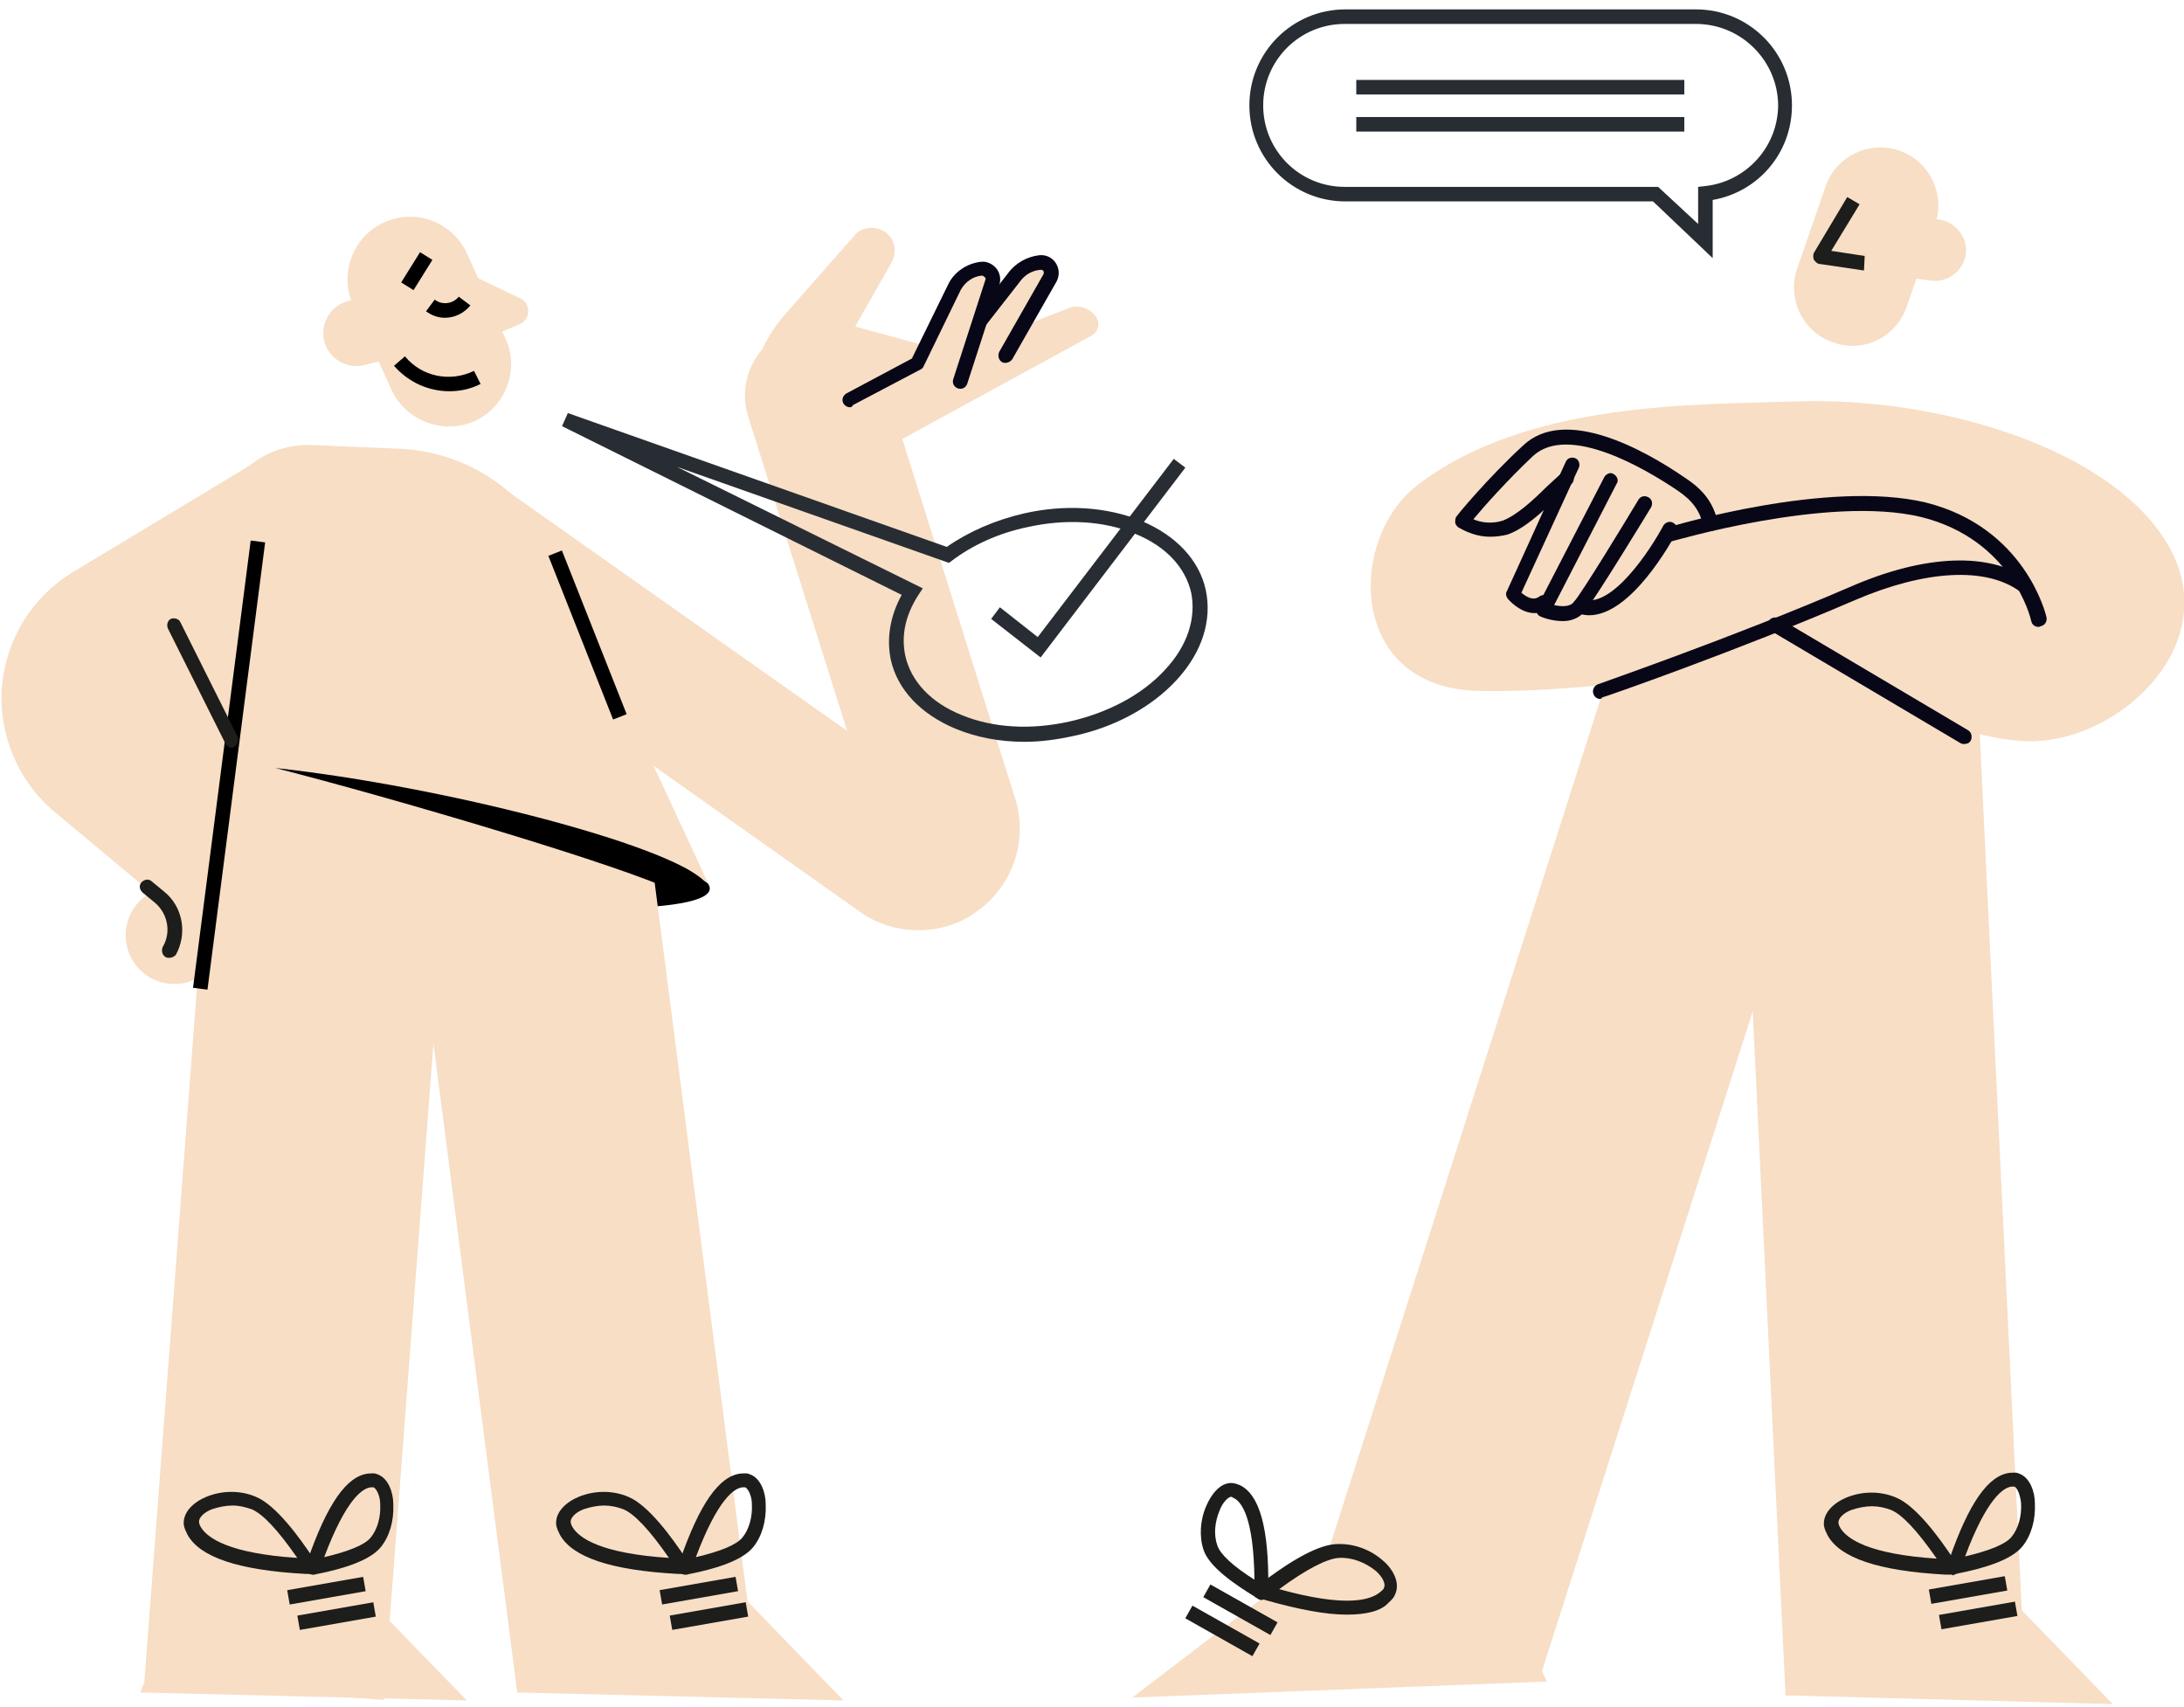 <svg width="174" height="136" viewBox="0 0 174 136" fill="none" xmlns="http://www.w3.org/2000/svg">
<g clip-path="url(#clip0_80_11479)">
<path d="M56.541 70.865C56.193 73.125 39.736 72.603 28.494 71.097C17.252 69.532 8.386 66.403 8.734 64.143C9.082 61.883 18.411 61.304 29.653 62.868C40.953 64.375 56.888 68.605 56.541 70.865Z" fill="black"/>
<path d="M13.891 78.398C16.036 78.398 17.774 76.659 17.774 74.515C17.774 72.371 16.036 70.633 13.891 70.633C11.747 70.633 10.009 72.371 10.009 74.515C10.009 76.659 11.747 78.398 13.891 78.398Z" fill="#F7DEC5"/>
<path d="M73.171 74.109C71.549 74.109 69.927 73.646 68.536 72.66L33.478 47.859C30.986 46.063 30.348 42.586 32.145 40.094C33.941 37.602 37.418 36.965 39.91 38.761L67.493 58.232L59.612 33.198C58.685 30.243 60.307 27.114 63.263 26.187C66.218 25.26 69.347 26.882 70.274 29.837L80.879 63.621C81.922 66.924 80.705 70.516 77.923 72.545C76.475 73.646 74.794 74.109 73.171 74.109Z" fill="#F7DEC5"/>
<path d="M130.157 47.417L104.553 127.568L122.769 133.387L148.373 53.236L130.157 47.417Z" fill="#F7DEC5"/>
<path d="M123.238 133.969L90.208 135.244L114.952 116.353L123.238 133.969Z" fill="#F7DEC5"/>
<path d="M96.434 126.237L95.865 127.246L101.213 130.265L101.783 129.256L96.434 126.237Z" fill="#1D1D1B"/>
<path d="M95.002 127.922L94.433 128.931L99.781 131.951L100.351 130.941L95.002 127.922Z" fill="#1D1D1B"/>
<path d="M107.302 128.639C105.622 128.639 103.478 128.233 100.812 127.48C100.696 127.422 100.581 127.422 100.523 127.422C100.465 127.422 100.349 127.422 100.233 127.364C100.059 127.248 99.943 127.016 99.943 126.784C99.943 126.61 100.059 126.437 100.175 126.379L100.233 126.321C100.291 126.263 100.349 126.205 100.465 126.147C102.203 124.814 104.753 123.076 106.491 123.018C107.824 122.96 109.157 123.423 110.2 124.351C111.011 125.046 111.591 126.147 111.127 127.074C111.011 127.364 110.779 127.538 110.605 127.711C110.026 128.349 108.867 128.639 107.302 128.639ZM101.913 126.61C107.129 128.059 109.215 127.538 110.026 126.784C110.142 126.668 110.258 126.61 110.258 126.495C110.432 126.205 110.142 125.625 109.62 125.162C108.751 124.466 107.708 124.061 106.665 124.119C105.738 124.177 104.115 124.988 101.913 126.61Z" fill="#1D1D1B"/>
<path d="M100.523 127.479C100.407 127.479 100.291 127.421 100.175 127.363L100.117 127.305C100.059 127.305 100.001 127.248 99.943 127.19C98.437 126.262 96.35 124.872 95.887 123.481C95.539 122.438 95.597 121.105 96.119 119.946C96.466 119.135 97.162 118.15 98.089 118.15C98.379 118.15 98.61 118.266 98.784 118.324C100.349 119.077 101.102 121.743 101.044 126.552C101.044 126.668 101.044 126.726 101.044 126.784C101.044 126.842 101.044 126.9 101.044 126.958C101.044 127.19 100.87 127.363 100.639 127.421C100.639 127.421 100.581 127.479 100.523 127.479ZM98.089 119.251C97.857 119.251 97.394 119.714 97.162 120.352C96.756 121.337 96.698 122.322 96.988 123.133C97.22 123.829 98.205 124.756 99.943 125.857C99.885 120.873 98.9 119.656 98.321 119.367C98.205 119.309 98.147 119.251 98.089 119.251Z" fill="#1D1D1B"/>
<path d="M157.316 49.886L138.214 50.802L142.254 135.08L161.356 134.164L157.316 49.886Z" fill="#F7DEC5"/>
<path d="M142.303 135.071L168.321 135.766L149.952 116.817L142.303 135.071Z" fill="#F7DEC5"/>
<path d="M159.721 125.576L153.671 126.638L153.871 127.779L159.922 126.718L159.721 125.576Z" fill="#1D1D1B"/>
<path d="M160.528 127.603L154.478 128.664L154.678 129.806L160.729 128.744L160.528 127.603Z" fill="#1D1D1B"/>
<path d="M155.457 125.452C155.399 125.452 155.341 125.452 155.283 125.452C155.225 125.452 155.109 125.452 154.993 125.452C149.662 125.162 146.591 124.119 145.606 122.322C145.49 122.091 145.374 121.859 145.316 121.569C145.2 120.526 146.127 119.715 147.112 119.309C148.387 118.788 149.836 118.788 151.053 119.309C152.617 119.947 154.472 122.438 155.689 124.293C155.747 124.408 155.804 124.466 155.862 124.524L155.92 124.582C156.036 124.698 156.036 124.872 156.036 125.046C155.978 125.278 155.804 125.452 155.573 125.509C155.515 125.452 155.515 125.452 155.457 125.452ZM149.141 120.004C148.619 120.004 148.04 120.12 147.518 120.294C146.881 120.526 146.417 120.99 146.475 121.337C146.475 121.453 146.533 121.569 146.591 121.685C147.112 122.612 148.909 123.829 154.298 124.177C152.733 121.917 151.516 120.642 150.647 120.294C150.184 120.12 149.662 120.004 149.141 120.004Z" fill="#1D1D1B"/>
<path d="M155.688 125.394C155.573 125.394 155.457 125.336 155.341 125.278C155.167 125.162 155.109 124.93 155.167 124.698C155.167 124.64 155.225 124.582 155.225 124.525C155.225 124.467 155.283 124.409 155.283 124.293C156.847 119.773 158.412 117.513 160.15 117.339C160.382 117.339 160.614 117.281 160.846 117.397C161.715 117.687 162.121 118.846 162.121 119.773C162.179 121.106 161.831 122.323 161.136 123.192C160.208 124.351 157.833 124.988 156.094 125.336C155.978 125.336 155.92 125.394 155.862 125.394H155.804C155.746 125.394 155.746 125.394 155.688 125.394ZM160.382 118.44C160.324 118.44 160.266 118.44 160.266 118.44C159.629 118.498 158.296 119.367 156.558 124.003C158.528 123.539 159.803 123.018 160.266 122.438C160.788 121.801 161.078 120.816 161.02 119.773C160.962 119.135 160.73 118.556 160.498 118.44C160.44 118.44 160.44 118.44 160.382 118.44Z" fill="#1D1D1B"/>
<path d="M136.45 20.566L131.698 16.047H107.187C102.956 16.047 99.538 12.628 99.538 8.397C99.538 4.167 102.956 0.748 107.187 0.748H135.117C139.347 0.748 142.766 4.167 142.766 8.397C142.766 12.164 140.101 15.293 136.45 15.931V20.566ZM107.129 1.907C103.536 1.907 100.639 4.805 100.639 8.397C100.639 11.99 103.536 14.888 107.129 14.888H132.104L135.291 17.843V14.888L135.813 14.83C139.116 14.482 141.665 11.7 141.665 8.34C141.607 4.805 138.71 1.907 135.117 1.907H107.129Z" fill="#282D33"/>
<path d="M134.19 6.369H108.056V7.528H134.19V6.369Z" fill="#282D33"/>
<path d="M134.19 9.324H108.056V10.483H134.19V9.324Z" fill="#282D33"/>
<path d="M142.998 31.982C135.407 32.271 121.673 31.866 112.865 38.703C107.36 42.992 107.36 54.813 117.791 55.045C128.279 55.276 143.23 52.321 143.23 52.321C143.23 52.321 155.341 59.391 162.295 59.043C169.248 58.695 177.129 51.162 172.783 43.513C168.437 35.864 154.761 31.576 142.998 31.982Z" fill="#F7DEC5"/>
<path d="M118.718 42.761C117.269 42.761 116.226 42.007 116.169 42.007C116.053 41.892 115.937 41.776 115.937 41.602C115.937 41.428 115.937 41.254 116.053 41.138C116.053 41.08 118.544 38.067 121.384 35.459C124.687 32.388 130.887 35.749 134.248 38.067C135.755 39.052 136.508 40.095 136.856 41.602C136.914 41.892 136.74 42.239 136.392 42.297C136.102 42.355 135.755 42.181 135.697 41.834C135.407 40.675 134.828 39.863 133.611 39.052C131.119 37.372 124.976 33.721 122.137 36.328C120.109 38.241 118.197 40.385 117.385 41.37C117.907 41.602 118.776 41.776 119.703 41.486C120.804 41.08 122.137 39.863 123.18 38.82C123.702 38.357 124.107 37.951 124.455 37.661C124.687 37.487 125.092 37.487 125.266 37.777C125.44 38.009 125.44 38.415 125.15 38.589C124.861 38.82 124.455 39.226 123.991 39.69C122.89 40.791 121.442 42.123 120.109 42.587C119.645 42.703 119.182 42.761 118.718 42.761Z" fill="#080717"/>
<path d="M122.253 48.846C121.326 48.846 120.515 48.15 120.109 47.687C119.993 47.513 119.935 47.281 120.051 47.107L124.745 36.793C124.861 36.503 125.208 36.387 125.498 36.503C125.788 36.619 125.904 36.967 125.788 37.256L121.21 47.223C121.558 47.513 122.137 47.919 122.659 47.513C122.89 47.339 123.296 47.397 123.47 47.629C123.644 47.861 123.586 48.266 123.354 48.44C123.006 48.73 122.659 48.846 122.253 48.846Z" fill="#080717"/>
<path d="M124.513 49.483C123.644 49.483 122.89 49.193 122.775 49.135C122.601 49.077 122.485 48.961 122.427 48.787C122.369 48.613 122.369 48.44 122.485 48.324L127.816 38.009C127.99 37.719 128.337 37.603 128.569 37.777C128.859 37.951 128.975 38.299 128.801 38.531L123.818 48.208C124.339 48.324 125.034 48.382 125.382 47.976C126.078 47.165 129.323 41.834 130.539 39.806C130.713 39.516 131.061 39.458 131.351 39.632C131.64 39.806 131.698 40.153 131.525 40.443C131.351 40.733 127.121 47.686 126.251 48.729C125.73 49.309 125.092 49.483 124.513 49.483Z" fill="#080717"/>
<path d="M126.599 49.019C126.309 49.019 126.02 48.961 125.672 48.845C125.382 48.729 125.208 48.439 125.324 48.091C125.44 47.802 125.73 47.628 126.077 47.744C128.395 48.555 131.525 43.745 132.51 41.891C132.683 41.601 133.031 41.485 133.321 41.659C133.611 41.833 133.727 42.181 133.553 42.471C133.147 43.166 129.96 49.019 126.599 49.019Z" fill="#080717"/>
<path d="M146.069 27.288C143.636 26.477 142.361 23.811 143.172 21.435L145.432 14.887C146.243 12.454 148.909 11.179 151.285 11.99C153.718 12.801 154.993 15.467 154.182 17.843L151.922 24.391C151.111 26.824 148.503 28.157 146.069 27.288Z" fill="#F7DEC5"/>
<path d="M149.372 21.725L153.834 22.362C155.167 22.536 156.384 21.609 156.616 20.276C156.79 18.943 155.862 17.726 154.53 17.494L150.068 16.857L149.372 21.725Z" fill="#F7DEC5"/>
<path d="M148.503 21.551L144.968 21.029C144.795 21.029 144.621 20.855 144.505 20.681C144.447 20.508 144.447 20.276 144.505 20.16L147.17 15.698L148.155 16.277L145.896 19.986L148.561 20.392L148.503 21.551Z" fill="#1D1D1B"/>
<path d="M162.41 49.946C162.121 49.946 161.889 49.772 161.831 49.482C161.773 49.192 160.266 42.992 153.081 41.196C145.664 39.399 133.147 43.166 133.031 43.166C132.741 43.282 132.394 43.108 132.336 42.76C132.22 42.471 132.394 42.123 132.741 42.065C133.263 41.891 145.664 38.182 153.429 40.037C161.309 42.007 162.99 48.903 163.048 49.192C163.106 49.482 162.932 49.83 162.584 49.888C162.468 49.946 162.468 49.946 162.41 49.946Z" fill="#080717"/>
<path d="M127.468 55.682C127.236 55.682 127.005 55.508 126.947 55.276C126.831 54.987 127.005 54.639 127.294 54.523C127.41 54.465 138.131 50.757 147.402 46.758C153.371 44.151 158.528 43.977 161.599 46.179C161.831 46.352 161.947 46.7 161.715 46.99C161.541 47.28 161.194 47.338 160.904 47.106C158.18 45.136 153.371 45.425 147.808 47.801C138.536 51.8 127.758 55.566 127.642 55.566C127.584 55.682 127.526 55.682 127.468 55.682Z" fill="#080717"/>
<path d="M156.5 59.275C156.384 59.275 156.326 59.275 156.21 59.217L141.144 50.293C140.854 50.119 140.796 49.772 140.912 49.482C141.086 49.192 141.434 49.134 141.723 49.25L156.79 58.174C157.079 58.348 157.137 58.696 157.021 58.985C156.905 59.217 156.674 59.275 156.5 59.275Z" fill="#080717"/>
<path d="M19.802 77.587L4.33 64.665C1.433 62.231 -0.132 58.522 0.158 54.756C0.448 50.989 2.534 47.57 5.779 45.6L21.251 36.271L27.567 46.701L12.675 55.741L27.625 68.257L19.802 77.587Z" fill="#F7DEC5"/>
<path d="M50.896 60.55L31.93 63L41.209 134.84L60.175 132.391L50.896 60.55Z" fill="#F7DEC5"/>
<path d="M41.185 134.839L67.203 135.476L48.834 116.528L41.185 134.839Z" fill="#F7DEC5"/>
<path d="M58.602 125.628L52.552 126.689L52.752 127.831L58.802 126.769L58.602 125.628Z" fill="#1D1D1B"/>
<path d="M59.409 127.653L53.359 128.715L53.559 129.856L59.609 128.795L59.409 127.653Z" fill="#1D1D1B"/>
<path d="M54.455 125.394C54.397 125.394 54.339 125.394 54.281 125.394C54.223 125.394 54.107 125.394 53.991 125.394C48.66 125.104 45.589 124.061 44.603 122.265C44.488 122.033 44.372 121.801 44.314 121.511C44.198 120.468 45.125 119.657 46.11 119.251C47.385 118.73 48.834 118.73 50.051 119.251C51.615 119.889 53.469 122.381 54.686 124.235C54.744 124.351 54.802 124.409 54.86 124.467L54.918 124.525C55.034 124.641 55.034 124.814 55.034 124.988C54.976 125.22 54.802 125.394 54.571 125.452C54.513 125.394 54.513 125.394 54.455 125.394ZM48.138 119.947C47.617 119.947 47.037 120.063 46.516 120.237C45.878 120.468 45.415 120.932 45.473 121.28C45.473 121.396 45.531 121.511 45.589 121.627C46.11 122.554 47.907 123.771 53.296 124.119C51.731 121.859 50.514 120.584 49.645 120.237C49.181 120.063 48.66 119.947 48.138 119.947Z" fill="#1D1D1B"/>
<path d="M54.57 125.451C54.455 125.451 54.281 125.393 54.223 125.335C54.049 125.22 53.991 124.988 54.049 124.756C54.049 124.698 54.107 124.64 54.107 124.582C54.107 124.524 54.165 124.466 54.165 124.35C55.729 119.83 57.294 117.571 59.032 117.397C59.264 117.397 59.496 117.339 59.728 117.455C60.597 117.744 61.003 118.903 61.003 119.83C61.06 121.163 60.713 122.38 60.017 123.249C59.09 124.408 56.715 125.046 54.976 125.393C54.86 125.393 54.802 125.451 54.744 125.451H54.686C54.628 125.451 54.628 125.451 54.57 125.451ZM59.264 118.498C59.206 118.498 59.148 118.498 59.148 118.498C58.511 118.556 57.178 119.425 55.44 124.061C57.41 123.597 58.685 123.076 59.148 122.496C59.67 121.859 59.959 120.874 59.902 119.83C59.902 119.193 59.612 118.614 59.38 118.498C59.322 118.498 59.322 118.498 59.264 118.498Z" fill="#1D1D1B"/>
<path d="M17.526 54.482L11.5 133.986L30.567 135.432L36.593 55.927L17.526 54.482Z" fill="#F7DEC5"/>
<path d="M11.168 134.839L37.186 135.476L18.817 116.528L11.168 134.839Z" fill="#F7DEC5"/>
<path d="M28.932 125.63L22.882 126.691L23.082 127.833L29.132 126.771L28.932 125.63Z" fill="#1D1D1B"/>
<path d="M29.739 127.656L23.689 128.717L23.889 129.859L29.939 128.797L29.739 127.656Z" fill="#1D1D1B"/>
<path d="M24.785 125.394C24.728 125.394 24.67 125.394 24.612 125.394C24.554 125.394 24.438 125.394 24.322 125.394C18.991 125.104 15.92 124.061 14.934 122.265C14.819 122.033 14.703 121.801 14.645 121.511C14.529 120.468 15.456 119.657 16.441 119.251C17.716 118.73 19.165 118.73 20.381 119.251C21.946 119.889 23.8 122.381 25.017 124.235C25.075 124.351 25.133 124.409 25.191 124.467L25.249 124.525C25.365 124.641 25.365 124.814 25.365 124.988C25.307 125.22 25.133 125.394 24.901 125.452C24.843 125.394 24.843 125.394 24.785 125.394ZM18.527 119.947C18.006 119.947 17.426 120.063 16.905 120.237C16.267 120.468 15.804 120.932 15.862 121.28C15.862 121.396 15.92 121.511 15.977 121.627C16.499 122.554 18.295 123.771 23.684 124.119C22.12 121.859 20.903 120.584 20.034 120.237C19.512 120.063 19.049 119.947 18.527 119.947Z" fill="#1D1D1B"/>
<path d="M24.901 125.451C24.785 125.451 24.612 125.393 24.554 125.335C24.38 125.22 24.322 124.988 24.38 124.756C24.38 124.698 24.438 124.64 24.438 124.582C24.438 124.524 24.496 124.466 24.496 124.35C26.06 119.83 27.625 117.571 29.363 117.397C29.595 117.397 29.827 117.339 30.059 117.455C30.928 117.744 31.334 118.903 31.334 119.83C31.392 121.163 31.044 122.38 30.349 123.249C29.421 124.408 27.046 125.046 25.307 125.393C25.191 125.393 25.133 125.451 25.075 125.451H25.017C25.017 125.451 24.959 125.451 24.901 125.451ZM29.653 118.498C29.595 118.498 29.537 118.498 29.537 118.498C28.9 118.556 27.567 119.425 25.829 124.061C27.799 123.597 29.074 123.076 29.537 122.496C30.059 121.859 30.349 120.874 30.291 119.83C30.291 119.193 30.001 118.614 29.769 118.498C29.711 118.498 29.653 118.498 29.653 118.498Z" fill="#1D1D1B"/>
<path d="M37.418 21.842L41.416 23.754C42.344 24.159 42.286 25.492 41.358 25.84L39.62 26.593L37.418 21.842Z" fill="#F7DEC5"/>
<path d="M37.824 33.547C40.315 32.388 41.416 29.433 40.258 26.941L37.186 20.161C36.027 17.669 33.072 16.568 30.58 17.727C28.088 18.886 26.988 21.842 28.146 24.333L31.218 31.113C32.377 33.547 35.332 34.648 37.824 33.547Z" fill="#F7DEC5"/>
<path d="M33.709 27.925L29.016 29.084C27.625 29.432 26.176 28.563 25.829 27.172C25.481 25.782 26.35 24.333 27.741 23.985L32.435 22.826L33.709 27.925Z" fill="#F7DEC5"/>
<path d="M35.795 31.17C34.173 31.17 32.55 30.475 31.392 29.142L32.261 28.389C33.593 30.011 35.853 30.475 37.766 29.548L38.287 30.591C37.476 30.997 36.665 31.17 35.795 31.17Z" fill="black"/>
<path d="M35.448 25.318C34.926 25.318 34.405 25.144 33.941 24.797L34.637 23.869C35.216 24.333 36.085 24.217 36.549 23.638L37.476 24.333C36.955 24.97 36.201 25.318 35.448 25.318Z" fill="black"/>
<path d="M29.711 62.868C38.461 64.085 50.108 66.925 54.628 69.185L56.425 70.401L44.256 44.151C42.054 39.226 37.244 35.981 31.797 35.749L24.901 35.459C21.135 35.285 17.832 37.951 17.137 41.66L8.734 63.795H8.908C10.241 61.767 19.165 61.362 29.711 62.868Z" fill="#F7DEC5"/>
<path d="M52.774 70.575C52.948 70.633 56.367 70.402 56.077 70.17C53.18 67.272 35.274 62.637 21.946 61.188C31.218 63.564 47.327 68.315 52.774 70.575Z" fill="black"/>
<path d="M44.767 43.858L43.689 44.285L48.847 57.325L49.925 56.899L44.767 43.858Z" fill="black"/>
<path d="M33.465 20.093L31.963 22.502L32.946 23.116L34.449 20.706L33.465 20.093Z" fill="black"/>
<path d="M59.728 33.084C59.554 30.128 60.597 27.289 62.509 25.087L68.072 18.77C68.536 18.191 69.347 18.017 70.042 18.249C71.143 18.597 71.607 19.872 71.028 20.915L68.13 26.014L75.953 28.158L85.109 24.565C85.978 24.218 86.905 24.565 87.369 25.319C87.658 25.782 87.485 26.419 87.021 26.709L70.564 35.691L70.97 44.209C68.71 47.86 59.728 33.084 59.728 33.084Z" fill="#F7DEC5"/>
<path d="M80.125 28.332L83.66 22.131C84.008 21.552 83.544 20.857 82.849 20.915C82.037 21.03 81.226 21.436 80.763 22.131L76.416 27.694L80.125 28.332Z" fill="#F7DEC5"/>
<path d="M80.125 28.911C80.009 28.911 79.951 28.911 79.835 28.853C79.546 28.679 79.488 28.331 79.604 28.042L83.138 21.841C83.196 21.726 83.138 21.668 83.138 21.61C83.138 21.552 83.023 21.494 82.907 21.494C82.211 21.552 81.632 21.899 81.226 22.479L76.88 28.042C76.706 28.274 76.301 28.331 76.069 28.158C75.837 27.984 75.779 27.578 75.953 27.346L80.299 21.784C80.879 20.972 81.806 20.451 82.791 20.335C83.312 20.277 83.834 20.509 84.124 20.972C84.413 21.436 84.413 21.957 84.181 22.421L80.647 28.621C80.531 28.795 80.299 28.911 80.125 28.911Z" fill="#080717"/>
<path d="M67.725 31.866L73.114 29.027L76.069 22.942C76.475 22.131 77.286 21.551 78.213 21.494C78.793 21.436 79.256 22.015 79.082 22.595L76.532 30.475L67.725 31.866Z" fill="#F7DEC5"/>
<path d="M67.725 32.446C67.493 32.446 67.319 32.33 67.203 32.156C67.029 31.867 67.145 31.519 67.435 31.345L72.65 28.564L75.547 22.653C76.011 21.668 77.054 20.973 78.155 20.857C78.619 20.799 79.082 21.031 79.372 21.378C79.662 21.726 79.778 22.247 79.604 22.711L77.054 30.592C76.938 30.882 76.648 31.055 76.301 30.94C76.011 30.824 75.837 30.534 75.953 30.186L78.503 22.305C78.561 22.189 78.503 22.132 78.445 22.074C78.387 22.016 78.329 21.958 78.213 21.958C77.518 22.016 76.88 22.479 76.532 23.117L73.577 29.201C73.519 29.317 73.461 29.375 73.345 29.433L67.956 32.272C67.898 32.388 67.84 32.446 67.725 32.446Z" fill="#080717"/>
<path d="M19.974 43.065L15.379 78.698L16.529 78.846L21.124 43.213L19.974 43.065Z" fill="black"/>
<path d="M18.469 59.565C18.237 59.565 18.064 59.449 17.948 59.217L13.37 50.061C13.254 49.771 13.37 49.424 13.602 49.308C13.891 49.192 14.239 49.308 14.355 49.54L18.933 58.695C19.049 58.985 18.933 59.333 18.701 59.449C18.643 59.565 18.527 59.565 18.469 59.565Z" fill="#1D1D1B"/>
<path d="M13.486 76.311C13.37 76.311 13.312 76.311 13.196 76.253C12.906 76.079 12.848 75.732 12.964 75.442C13.66 74.283 13.37 72.776 12.327 71.907L11.342 71.096C11.11 70.864 11.052 70.516 11.284 70.285C11.516 70.053 11.863 69.995 12.095 70.227L13.08 71.038C14.587 72.255 14.934 74.399 14.007 76.079C13.891 76.195 13.718 76.311 13.486 76.311Z" fill="#1D1D1B"/>
<path d="M81.632 59.101C79.662 59.101 77.807 58.754 76.127 58.058C73.345 56.899 71.491 54.929 70.969 52.553C70.622 50.873 70.912 49.077 71.839 47.396L44.777 33.952L45.241 32.909L75.431 43.572C77.17 42.355 79.314 41.427 81.574 40.906C84.877 40.153 88.18 40.384 90.903 41.485C93.685 42.644 95.539 44.614 96.061 46.99C96.582 49.424 95.771 51.974 93.743 54.176C91.773 56.32 88.817 57.942 85.514 58.638C84.181 58.928 82.907 59.101 81.632 59.101ZM53.933 37.197L73.519 46.874L73.171 47.396C72.129 49.019 71.781 50.641 72.129 52.264C72.592 54.292 74.157 55.972 76.59 56.957C79.082 58 82.153 58.174 85.225 57.479C88.296 56.783 91.019 55.335 92.816 53.365C94.612 51.452 95.307 49.25 94.902 47.222C94.438 45.194 92.874 43.514 90.44 42.528C87.948 41.485 84.877 41.312 81.806 42.007C79.604 42.471 77.518 43.398 75.837 44.672L75.605 44.846L53.933 37.197Z" fill="#282D33"/>
<path d="M82.907 52.38L78.966 49.309L79.662 48.382L82.675 50.757L93.511 36.56L94.438 37.256L82.907 52.38Z" fill="#282D33"/>
</g>
<defs>
<clipPath id="clip0_80_11479">
<rect width="173.9" height="135.017" fill="white" transform="translate(0.1 0.748)"/>
</clipPath>
</defs>
</svg>
